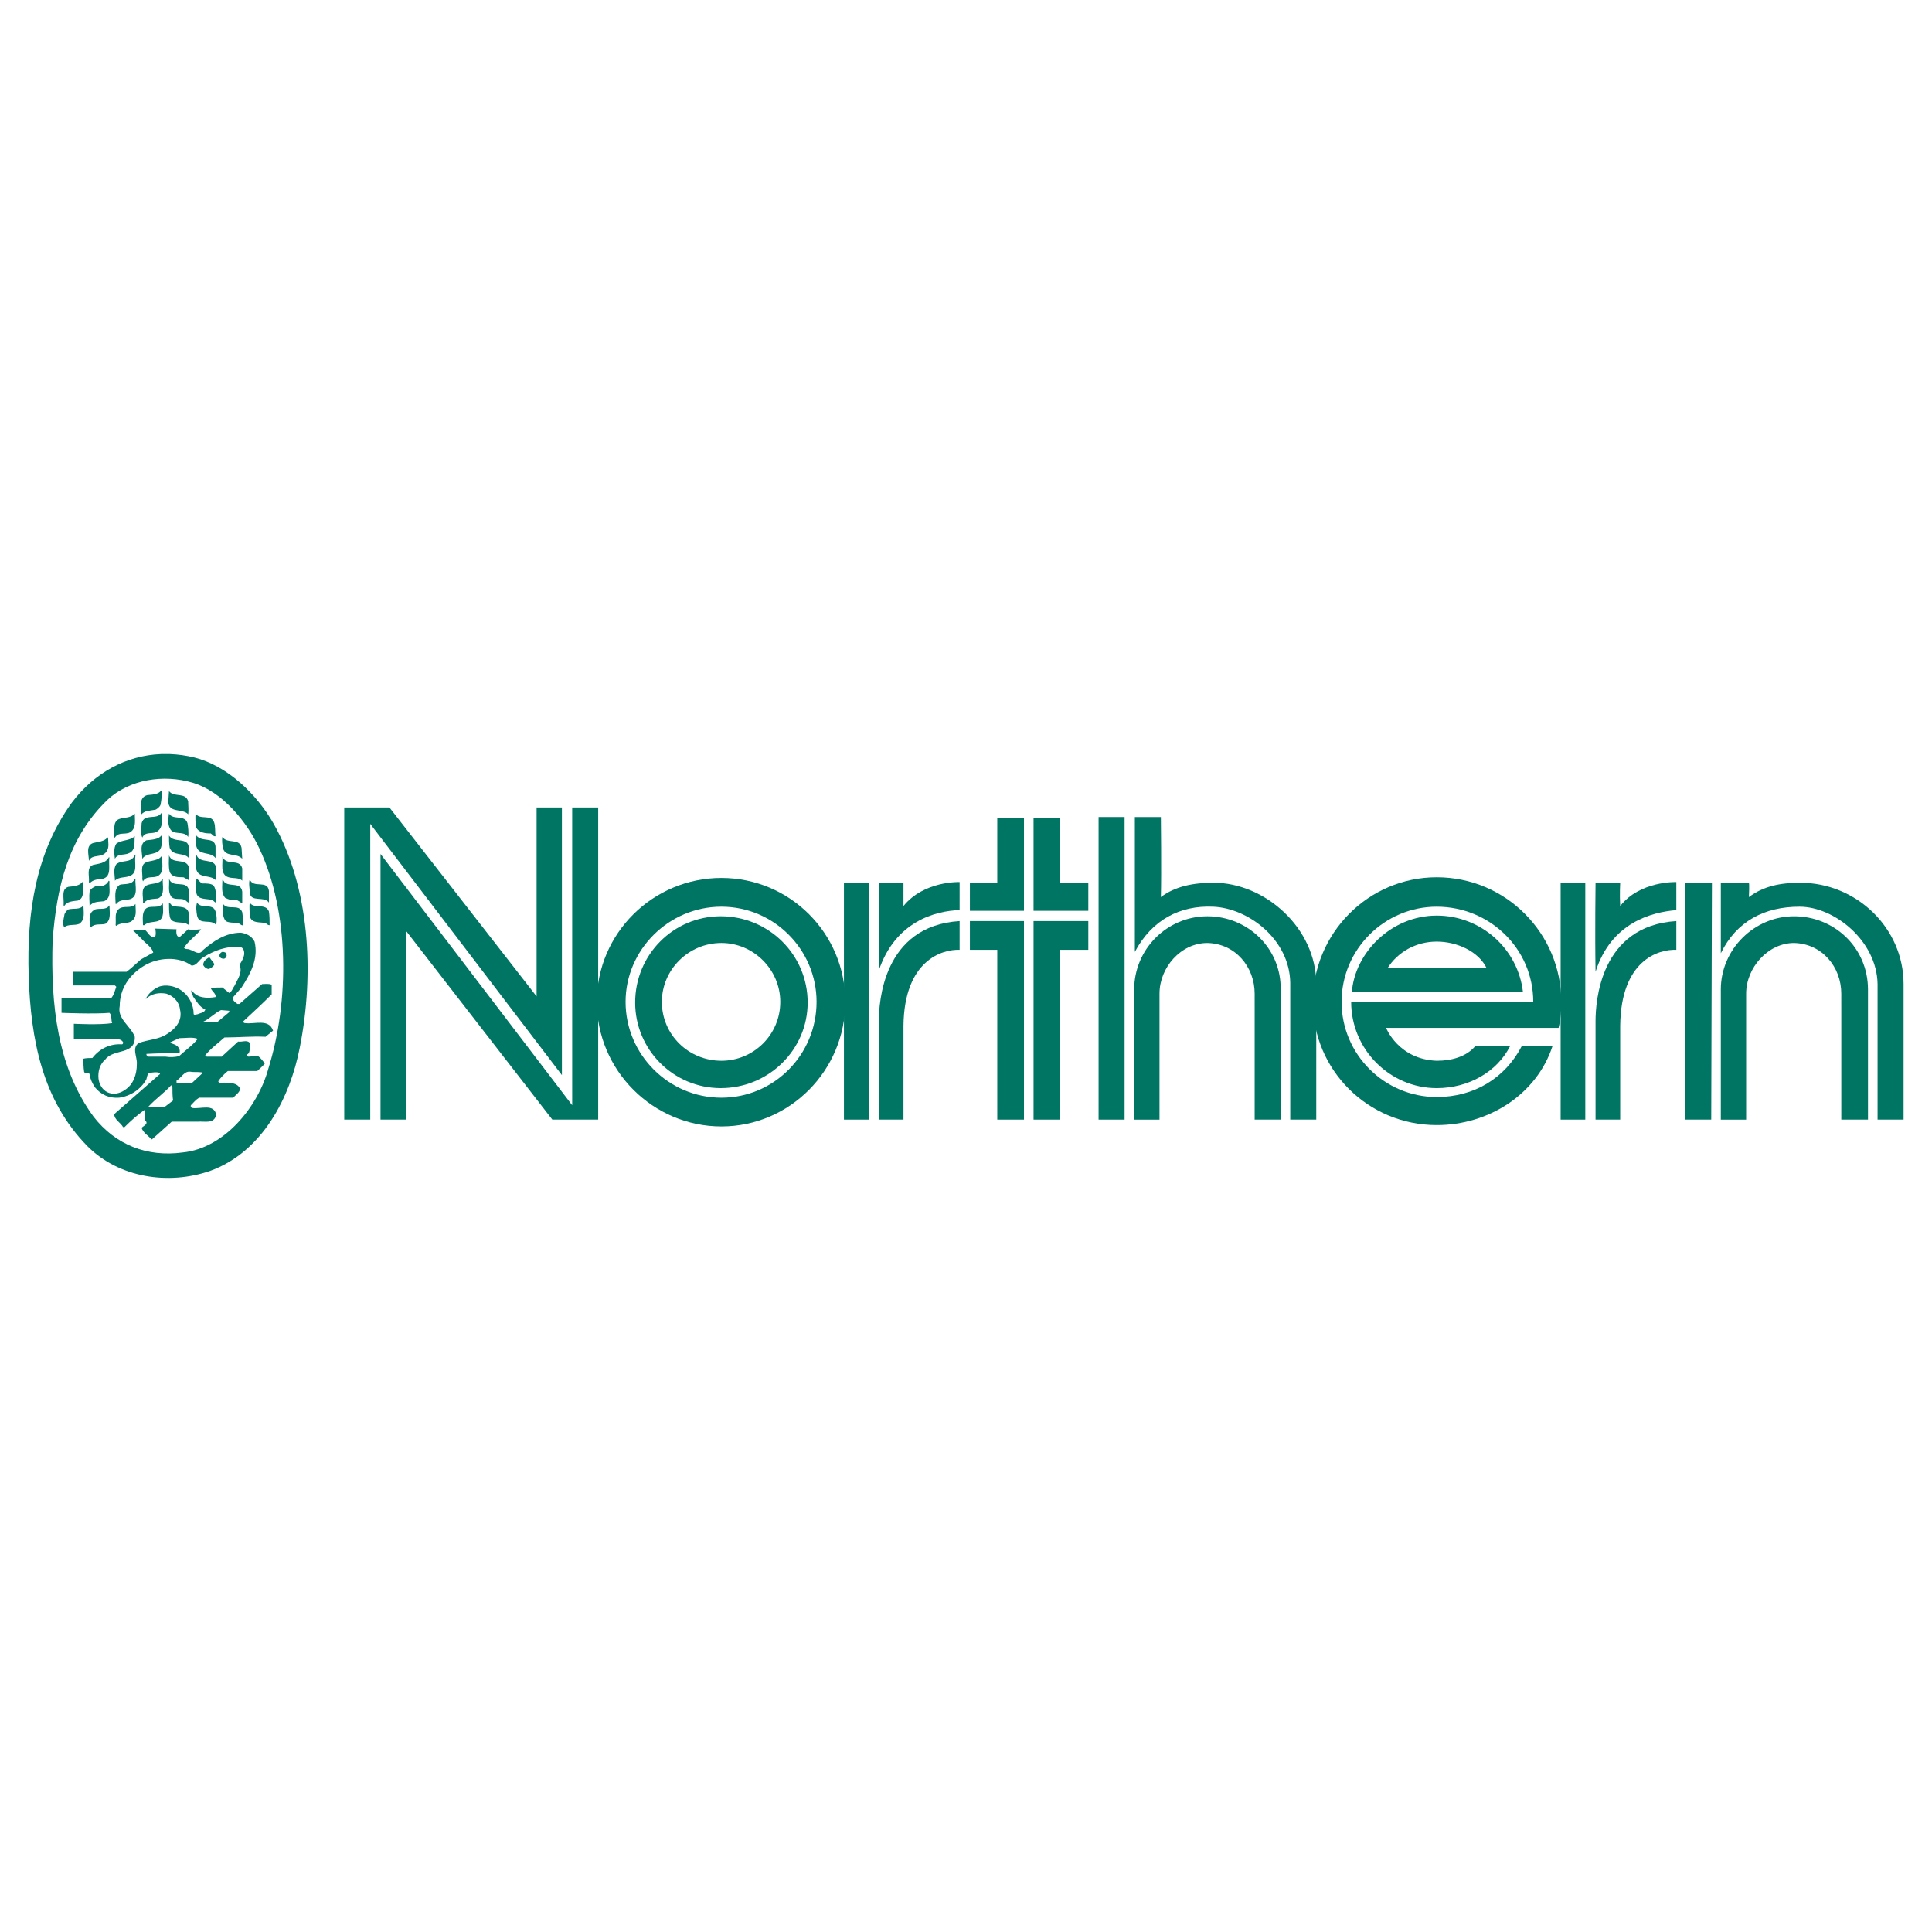 <?xml version="1.0" encoding="utf-8"?>
<!-- Generator: Adobe Illustrator 13.0.0, SVG Export Plug-In . SVG Version: 6.00 Build 14948)  -->
<!DOCTYPE svg PUBLIC "-//W3C//DTD SVG 1.0//EN" "http://www.w3.org/TR/2001/REC-SVG-20010904/DTD/svg10.dtd">
<svg version="1.0" id="Layer_1" xmlns="http://www.w3.org/2000/svg" xmlns:xlink="http://www.w3.org/1999/xlink" x="0px" y="0px"
	 width="192.756px" height="192.756px" viewBox="0 0 192.756 192.756" enable-background="new 0 0 192.756 192.756"
	 xml:space="preserve">
<g>
	<polygon fill-rule="evenodd" clip-rule="evenodd" fill="#FFFFFF" points="0,0 192.756,0 192.756,192.756 0,192.756 0,0 	"/>
	<path fill-rule="evenodd" clip-rule="evenodd" fill="#007564" d="M27.31,82.199c3.552,6.283,4.098,14.821,2.596,22.333
		c-0.957,4.918-3.688,10.381-8.947,12.293c-4.166,1.434-9.083,0.684-12.225-2.459c-4.507-4.574-5.668-10.652-5.874-17.006
		c-0.205-6.418,0.751-12.36,4.303-17.278c2.245-2.975,5.408-4.713,8.908-4.849h0.889c0.797,0.03,1.608,0.142,2.428,0.341
		C22.666,76.394,25.603,79.194,27.31,82.199L27.31,82.199z M25.876,84.657c3.005,6.352,3.005,15.229,0.888,21.991
		c-1.025,3.756-4.371,7.922-8.537,8.332c-3.551,0.479-6.693-0.752-8.878-3.551c-3.62-4.918-4.303-11.133-4.098-17.621
		c0.41-5.259,1.502-10.176,5.463-14c2.186-2.049,5.6-2.595,8.537-1.708C22.188,78.989,24.647,81.994,25.876,84.657L25.876,84.657z"
		/>
	<path fill-rule="evenodd" clip-rule="evenodd" fill="#007564" d="M22.598,95.244c0.068,0.205-0.136,0.409-0.273,0.409
		c-0.205,0-0.341-0.068-0.41-0.205c-0.068-0.205,0.068-0.41,0.273-0.478C22.393,94.97,22.598,95.039,22.598,95.244L22.598,95.244z
		 M21.369,96.268c-0.137,0.205-0.341,0.341-0.546,0.409c-0.205,0-0.478-0.205-0.546-0.409c0-0.273,0.136-0.41,0.273-0.547
		c0.137-0.068,0.273-0.273,0.41-0.136C21.096,95.858,21.369,95.995,21.369,96.268L21.369,96.268z M20.071,92.716
		c-0.479,0.615-1.298,1.161-1.708,1.844c0.137,0.205,0.41,0.068,0.615,0.205c0.341,0.068,0.888,0.615,1.229,0.068
		c1.093-0.956,2.322-1.775,3.825-1.775c0.546,0.068,1.092,0.341,1.366,0.888c0.41,1.707-0.41,3.21-1.298,4.576l-0.888,1.023
		c0,0.273,0.273,0.479,0.478,0.615h0.205l2.253-1.98c0.273,0,0.683-0.068,0.957,0.068v0.957c-0.888,0.887-1.913,1.844-2.8,2.662
		c-0.068,0.068,0,0.205,0.137,0.205c0.956,0.137,2.39-0.479,2.8,0.752l-0.751,0.615c-1.366-0.068-2.732,0.068-4.098,0.068
		c-0.683,0.613-1.366,1.092-1.913,1.775c0,0.137,0.137,0.137,0.273,0.137h1.366l1.639-1.504c0.41,0.068,0.888-0.203,1.161,0.137
		c-0.068,0.342,0.137,0.957-0.273,1.162c-0.068,0.068,0.068,0.137,0.136,0.205l0.956-0.068c0.273,0.205,0.478,0.479,0.683,0.75
		c-0.205,0.273-0.478,0.479-0.751,0.752h-2.937c-0.341,0.273-0.751,0.684-0.956,1.025c0.068,0.271,0.41,0.137,0.546,0.137
		c0.615,0,1.366,0,1.639,0.613c-0.068,0.41-0.478,0.615-0.683,0.889h-3.415c-0.342,0.205-0.546,0.479-0.819,0.75
		c-0.068,0.137,0.068,0.273,0.136,0.273c0.82,0.137,2.186-0.479,2.39,0.684c-0.205,0.955-1.161,0.615-1.844,0.684h-2.595
		l-1.98,1.775c-0.342-0.342-0.888-0.684-1.024-1.162c0.205-0.205,0.751-0.41,0.341-0.75c-0.068-0.342,0.068-0.684-0.068-1.025
		c-0.683,0.479-1.366,1.094-1.98,1.707h-0.137c-0.273-0.477-0.888-0.75-0.888-1.297l4.439-3.893
		c0.068-0.068,0.137-0.068,0.137-0.205c-0.341-0.137-0.751-0.068-1.093,0c-0.205,0.137-0.205,0.41-0.273,0.615
		c-0.546,1.023-1.639,1.707-2.732,1.844c-0.956,0.068-1.775-0.273-2.391-1.025c-0.273-0.41-0.478-0.818-0.546-1.297
		c-0.068-0.342-0.479,0-0.547-0.273c-0.068-0.479-0.068-0.82-0.068-1.297c0.273-0.068,0.615-0.068,0.888-0.068
		c0.751-0.957,1.776-1.436,2.937-1.367c0.136,0,0.136-0.137,0.136-0.205c-0.273-0.477-0.956-0.271-1.434-0.34
		c0,0-2.117,0.068-3.483,0v-1.504c0,0,2.664,0.137,3.825-0.068c-0.137-0.342,0-0.75-0.273-1.023c-1.502,0.137-4.781,0-4.781,0
		v-1.504h4.986c0.273-0.34,0.341-0.75,0.478-1.092l-0.136-0.137H7.3v-1.366c0,0,3.62,0,5.327,0c0.478-0.341,0.956-0.819,1.434-1.229
		l1.229-0.683c-0.136-0.546-0.751-0.888-1.161-1.366l-0.888-0.888c0.546,0.068,0.819,0,1.229,0c0.341,0.273,0.41,0.683,0.956,0.751
		c0.205-0.205,0.068-0.888,0.068-0.888l2.117,0.068c0,0-0.137,0.819,0.342,0.751l0.819-0.751
		C19.32,92.853,19.729,92.716,20.071,92.716L20.071,92.716z M24.237,94.628c0.342,0.615-0.068,1.161-0.341,1.64
		c0.341,0.751-0.205,1.433-0.478,2.048c-0.205,0.273-0.273,0.615-0.546,0.752l-0.683-0.547c-0.41,0-0.819,0-1.161,0.068
		c0.136,0.342,0.546,0.547,0.478,0.887c-0.819,0.137-1.844,0.137-2.39-0.682c-0.136,0.205,0.137,0.41,0.137,0.615
		c0.341,0.477,0.683,1.092,1.229,1.297c-0.068,0.342-0.478,0.342-0.751,0.479c-0.137,0-0.273,0.137-0.41,0
		c0-0.957-0.478-1.912-1.366-2.459c-0.547-0.342-1.435-0.547-2.118-0.273c-0.478,0.205-1.092,0.684-1.297,1.229
		c0.546-0.545,1.297-0.682,2.049-0.545c0.683,0.205,1.298,0.818,1.366,1.57c0.273,1.092-0.41,1.912-1.298,2.459
		c-0.82,0.547-1.844,0.547-2.8,0.887c-0.751,0.479-0.137,1.436-0.205,2.117c0,1.025-0.342,2.049-1.229,2.596
		c-0.478,0.342-1.161,0.479-1.708,0.205s-0.819-0.82-0.888-1.365c-0.068-0.752,0.137-1.436,0.683-1.912
		c0.819-1.094,3.005-0.41,2.937-2.254c-0.41-1.094-1.776-1.777-1.502-3.074c0-1.707,0.956-3.141,2.458-4.029
		c1.366-0.819,3.415-0.956,4.712,0c0.546,0,0.751-0.615,1.161-0.819c1.093-0.683,2.322-1.161,3.756-1.024L24.237,94.628
		L24.237,94.628z M22.871,100.98l-1.229,1.023h-1.366v-0.068c0.615-0.273,1.161-0.887,1.776-1.16l0.819,0.068V100.98L22.871,100.98z
		 M19.729,103.645c-0.478,0.613-1.161,1.092-1.844,1.707c-0.41,0.137-0.957,0.137-1.366,0.068h-1.708
		c-0.136,0-0.205-0.137-0.205-0.273c1.093-0.068,2.186-0.068,3.278-0.068c0.068-0.068,0.068-0.342,0-0.41
		c-0.137-0.41-0.547-0.479-0.888-0.615v-0.068l0.888-0.408C18.568,103.576,19.183,103.439,19.729,103.645L19.729,103.645z
		 M20.139,106.99v0.137l-0.956,0.889c-0.546,0.066-1.024,0-1.571,0v-0.205c0.478-0.273,0.751-0.957,1.366-0.889
		C19.32,106.99,19.729,106.922,20.139,106.99L20.139,106.99z M17.202,108.492c0,0.41,0,0.889,0.068,1.299l-0.888,0.682
		c-0.478,0-1.093,0.068-1.571-0.068c0.683-0.75,1.571-1.365,2.254-2.117C17.202,108.287,17.202,108.424,17.202,108.492
		L17.202,108.492z"/>
	<path fill-rule="evenodd" clip-rule="evenodd" fill="#007564" d="M16.11,78.853c0.068,0.478,0,0.888-0.068,1.297
		c0,0.273-0.273,0.478-0.478,0.615c-0.546,0.137-1.161,0.068-1.502,0.546c0.068-0.751-0.273-1.707,0.615-1.98
		C15.154,79.262,15.7,79.331,16.11,78.853L16.11,78.853z"/>
	<path fill-rule="evenodd" clip-rule="evenodd" fill="#007564" d="M18.773,79.945c0,0.41,0.068,0.888,0,1.297
		c-0.546-0.615-1.98-0.068-1.98-1.297l0.068-1.024C17.339,79.604,18.5,78.989,18.773,79.945L18.773,79.945z"/>
	<path fill-rule="evenodd" clip-rule="evenodd" fill="#007564" d="M21.369,82.062c0.136,0.41,0.068,0.888,0.136,1.366
		c-0.205,0.068-0.341-0.205-0.478-0.273c-0.547,0-1.229-0.068-1.503-0.683c0-0.41-0.068-0.888,0-1.298
		C19.935,81.857,21.096,81.174,21.369,82.062L21.369,82.062z"/>
	<path fill-rule="evenodd" clip-rule="evenodd" fill="#007564" d="M15.563,83.019c-0.41,0.205-1.093-0.068-1.366,0.546
		c-0.205-0.41-0.068-0.957-0.068-1.434c0.273-1.025,1.502-0.273,1.98-1.025C16.178,81.721,16.314,82.677,15.563,83.019
		L15.563,83.019z"/>
	<path fill-rule="evenodd" clip-rule="evenodd" fill="#007564" d="M18.705,82.131c0.068,0.41,0.137,0.956,0.068,1.366
		c-0.479-0.683-1.503-0.068-1.844-0.888c-0.205-0.41-0.136-1.024-0.068-1.434C17.271,81.857,18.432,81.243,18.705,82.131
		L18.705,82.131z"/>
	<path fill-rule="evenodd" clip-rule="evenodd" fill="#007564" d="M13.446,81.174c0,0.546,0.137,1.298-0.273,1.708
		c-0.479,0.546-1.298,0-1.708,0.683h-0.068c0.068-0.615-0.205-1.571,0.478-1.844C12.422,81.516,13.037,81.652,13.446,81.174
		L13.446,81.174z"/>
	<path fill-rule="evenodd" clip-rule="evenodd" fill="#007564" d="M21.505,84.657v0.957c-0.478-0.683-1.639-0.205-1.912-1.161
		c-0.068-0.341,0-0.751,0-1.093C20.139,84.111,21.573,83.36,21.505,84.657L21.505,84.657z"/>
	<path fill-rule="evenodd" clip-rule="evenodd" fill="#007564" d="M16.11,84.384c-0.205,1.093-1.434,0.546-1.912,1.298
		c0-0.615-0.342-1.502,0.41-1.844c0.546-0.068,1.161-0.068,1.502-0.478C16.178,83.633,16.11,84.111,16.11,84.384L16.11,84.384z"/>
	<path fill-rule="evenodd" clip-rule="evenodd" fill="#007564" d="M18.842,84.657v0.957c-0.479-0.615-1.571-0.137-1.913-1.024
		c-0.068-0.41-0.068-0.82-0.068-1.229C17.339,84.18,18.842,83.428,18.842,84.657L18.842,84.657z"/>
	<path fill-rule="evenodd" clip-rule="evenodd" fill="#007564" d="M24.1,84.589l0.068,1.093c-0.546-0.615-1.639-0.137-1.912-1.025
		c-0.068-0.341-0.137-0.751-0.068-1.161C22.666,84.248,23.896,83.565,24.1,84.589L24.1,84.589z"/>
	<path fill-rule="evenodd" clip-rule="evenodd" fill="#007564" d="M13.446,83.428c-0.068,0.546,0.137,1.434-0.615,1.708
		c-0.41,0.205-1.093,0-1.366,0.546c-0.068-0.478-0.137-1.093,0.136-1.502C12.149,83.77,12.968,83.906,13.446,83.428L13.446,83.428z"
		/>
	<path fill-rule="evenodd" clip-rule="evenodd" fill="#007564" d="M10.783,83.565c0,0.478,0.137,0.956-0.137,1.366
		c-0.478,0.751-1.434,0.205-1.775,0.956c0-0.614-0.342-1.502,0.41-1.775c0.546-0.137,1.093-0.137,1.434-0.546H10.783L10.783,83.565z
		"/>
	<path fill-rule="evenodd" clip-rule="evenodd" fill="#007564" d="M21.573,86.638l-0.068,1.161
		c-0.546-0.546-1.639-0.137-1.912-1.024c-0.068-0.478-0.068-0.957,0-1.502C19.935,86.297,21.437,85.477,21.573,86.638L21.573,86.638
		z"/>
	<path fill-rule="evenodd" clip-rule="evenodd" fill="#007564" d="M16.178,85.34c-0.068,0.683,0.273,1.639-0.41,2.049
		c-0.479,0.273-1.161-0.068-1.503,0.546l-0.068-0.205c0.068-0.615-0.273-1.434,0.41-1.708C15.154,85.818,15.836,85.887,16.178,85.34
		L16.178,85.34z"/>
	<path fill-rule="evenodd" clip-rule="evenodd" fill="#007564" d="M18.842,86.501v1.298c-0.137,0-0.342-0.205-0.547-0.273
		c-0.546,0-1.161,0-1.366-0.546c-0.136-0.546-0.068-1.093-0.068-1.639C17.202,86.297,18.5,85.545,18.842,86.501L18.842,86.501z"/>
	<path fill-rule="evenodd" clip-rule="evenodd" fill="#007564" d="M24.168,86.638v1.229c-0.341-0.341-0.956-0.205-1.366-0.341
		c-0.888-0.273-0.546-1.366-0.615-2.049C22.598,86.433,23.896,85.614,24.168,86.638L24.168,86.638z"/>
	<path fill-rule="evenodd" clip-rule="evenodd" fill="#007564" d="M13.515,85.34c-0.137,0.751,0.273,1.708-0.546,2.049
		c-0.478,0.205-1.093,0.068-1.502,0.478c0-0.478-0.205-1.161,0.136-1.639c0.547-0.479,1.435-0.068,1.844-0.888H13.515L13.515,85.34z
		"/>
	<path fill-rule="evenodd" clip-rule="evenodd" fill="#007564" d="M10.919,85.545c-0.137,0.683,0.273,1.844-0.615,2.117
		c-0.478,0.068-1.024,0.068-1.366,0.478l-0.068-0.137c0.068-0.614-0.273-1.434,0.41-1.707c0.546-0.137,1.229-0.137,1.571-0.751
		H10.919L10.919,85.545z"/>
	<path fill-rule="evenodd" clip-rule="evenodd" fill="#007564" d="M26.832,88.892v1.161c-0.478-0.683-1.775,0-1.912-0.956
		c0-0.478-0.137-0.956,0-1.366C25.261,88.687,26.696,87.731,26.832,88.892L26.832,88.892z"/>
	<path fill-rule="evenodd" clip-rule="evenodd" fill="#007564" d="M20.208,88.141c0.41,0,0.82,0,1.093,0.205
		c0.341,0.478,0.205,1.093,0.273,1.707c-0.205,0-0.273-0.273-0.478-0.273c-0.547-0.137-1.366,0-1.503-0.683
		c-0.068-0.478,0-0.956,0-1.434C19.798,87.731,19.935,88.072,20.208,88.141L20.208,88.141z"/>
	<path fill-rule="evenodd" clip-rule="evenodd" fill="#007564" d="M22.461,88.072c0.546,0.41,1.571-0.068,1.707,0.888v1.161
		c-0.205-0.068-0.478-0.41-0.819-0.341c-0.273,0.068-0.615-0.068-0.888-0.205c-0.41-0.478-0.273-1.093-0.273-1.775
		C22.325,87.799,22.325,88.004,22.461,88.072L22.461,88.072z"/>
	<path fill-rule="evenodd" clip-rule="evenodd" fill="#007564" d="M16.246,87.663c-0.068,0.615,0.273,1.639-0.478,1.98
		c-0.479,0.068-1.093,0-1.435,0.478h-0.068c0.068-0.615-0.273-1.434,0.342-1.775C15.154,88.072,15.905,88.277,16.246,87.663
		L16.246,87.663z"/>
	<path fill-rule="evenodd" clip-rule="evenodd" fill="#007564" d="M18.842,88.824c0,0.41,0.068,0.819,0,1.229
		c-0.137,0-0.273-0.205-0.41-0.273c-0.478-0.205-1.024,0.068-1.366-0.341c-0.341-0.546-0.137-1.161-0.205-1.776
		C17.202,88.687,18.637,87.731,18.842,88.824L18.842,88.824z"/>
	<path fill-rule="evenodd" clip-rule="evenodd" fill="#007564" d="M13.515,87.663c-0.068,0.683,0.341,1.776-0.546,2.049
		c-0.478,0.137-1.024,0-1.366,0.478h-0.068c0-0.615-0.205-1.502,0.41-1.912c0.478-0.137,1.229,0.068,1.502-0.615H13.515
		L13.515,87.663z"/>
	<path fill-rule="evenodd" clip-rule="evenodd" fill="#007564" d="M10.919,87.936c-0.068,0.683,0.273,1.639-0.546,1.981
		c-0.478,0.068-1.093,0-1.434,0.478c0-0.478-0.068-0.956,0-1.435c0.068-0.273,0.341-0.41,0.614-0.546
		c0.479,0.068,1.024,0,1.298-0.547L10.919,87.936L10.919,87.936z"/>
	<path fill-rule="evenodd" clip-rule="evenodd" fill="#007564" d="M8.324,87.867c-0.137,0.751,0.205,1.708-0.546,1.981
		c-0.478,0.068-1.093,0.068-1.366,0.546l-0.068-0.068c0.068-0.683-0.273-1.639,0.478-1.844C7.368,88.414,7.983,88.414,8.324,87.867
		L8.324,87.867z"/>
	<path fill-rule="evenodd" clip-rule="evenodd" fill="#007564" d="M26.832,90.941c0.068,0.478,0.068,0.888,0.068,1.366
		c-0.205,0-0.273-0.137-0.41-0.205c-0.546-0.136-1.366,0.068-1.571-0.683c0-0.409-0.068-0.956,0-1.366
		C25.33,90.736,26.491,90.053,26.832,90.941L26.832,90.941z"/>
	<path fill-rule="evenodd" clip-rule="evenodd" fill="#007564" d="M21.505,90.941c0.137,0.41,0.137,0.888,0.068,1.366
		c-0.478-0.683-1.707,0.068-1.912-0.956c-0.068-0.41-0.137-0.888,0-1.298C20.071,90.736,21.232,90.053,21.505,90.941L21.505,90.941z
		"/>
	<path fill-rule="evenodd" clip-rule="evenodd" fill="#007564" d="M24.168,91.009c0.068,0.409,0.068,0.888,0.068,1.297
		c-0.137,0.068-0.273-0.137-0.478-0.205c-0.41-0.068-0.888,0-1.229-0.205c-0.41-0.479-0.273-1.161-0.273-1.708
		C22.734,90.873,23.827,90.121,24.168,91.009L24.168,91.009z"/>
	<path fill-rule="evenodd" clip-rule="evenodd" fill="#007564" d="M16.246,90.121c0,0.615,0.205,1.502-0.478,1.776
		c-0.479,0.137-1.024,0.068-1.366,0.41h-0.137c0-0.546-0.136-1.229,0.273-1.639C15.017,90.258,15.836,90.736,16.246,90.121
		L16.246,90.121L16.246,90.121z"/>
	<path fill-rule="evenodd" clip-rule="evenodd" fill="#007564" d="M17.202,90.395c0.615,0.136,1.503-0.068,1.64,0.751v1.093
		c-0.137,0.068-0.205-0.137-0.41-0.137c-0.546-0.136-1.366,0.068-1.502-0.683c-0.068-0.409-0.068-0.888-0.068-1.297
		C17.066,90.121,17.066,90.326,17.202,90.395L17.202,90.395z"/>
	<path fill-rule="evenodd" clip-rule="evenodd" fill="#007564" d="M13.515,90.189c0,0.683,0.205,1.366-0.478,1.776
		c-0.478,0.205-1.024,0.068-1.435,0.41l-0.068-0.068c0.068-0.546-0.137-1.161,0.273-1.571
		C12.285,90.258,13.105,90.736,13.515,90.189L13.515,90.189L13.515,90.189z"/>
	<path fill-rule="evenodd" clip-rule="evenodd" fill="#007564" d="M10.919,90.326c0,0.615,0.205,1.502-0.41,1.844
		c-0.478,0.137-1.025-0.068-1.434,0.341H9.007c-0.068-0.546-0.205-1.297,0.273-1.639C9.69,90.462,10.51,90.941,10.919,90.326
		L10.919,90.326L10.919,90.326z"/>
	<path fill-rule="evenodd" clip-rule="evenodd" fill="#007564" d="M7.915,92.17c-0.479,0.205-1.093,0-1.503,0.341
		c-0.205-0.273-0.068-0.819,0-1.161c0-0.205,0.205-0.478,0.41-0.615c0.546-0.137,1.161,0.068,1.502-0.41
		C8.324,90.941,8.529,91.76,7.915,92.17L7.915,92.17z"/>
	<polygon fill-rule="evenodd" clip-rule="evenodd" fill="#007564" points="108.582,90.873 108.582,88.072 105.781,88.072 
		105.781,81.584 103.118,81.584 103.118,90.873 108.582,90.873 	"/>
	<polygon fill-rule="evenodd" clip-rule="evenodd" fill="#007564" points="96.767,91.897 96.767,94.765 99.498,94.765 
		99.498,111.703 102.162,111.703 102.162,91.897 96.767,91.897 	"/>
	<polygon fill-rule="evenodd" clip-rule="evenodd" fill="#007564" points="108.582,91.897 108.582,94.765 105.781,94.765 
		105.781,111.703 103.118,111.703 103.118,91.897 108.582,91.897 	"/>
	<polygon fill-rule="evenodd" clip-rule="evenodd" fill="#007564" points="96.767,90.873 96.767,88.072 99.498,88.072 
		99.498,81.584 102.162,81.584 102.162,90.873 96.767,90.873 	"/>
	<polygon fill-rule="evenodd" clip-rule="evenodd" fill="#007564" points="109.606,81.516 112.201,81.516 112.201,111.703 
		109.606,111.703 109.606,81.516 	"/>
	<path fill-rule="evenodd" clip-rule="evenodd" fill="#007564" d="M125.178,100.365v11.338h2.595V98.727
		c0.068-4.098-3.278-7.308-7.308-7.308s-7.308,3.278-7.308,7.308v12.977h2.527V99.137c0-2.596,2.117-5.054,4.78-5.054
		c2.801,0.068,4.713,2.39,4.713,5.054V100.365L125.178,100.365z"/>
	<path fill-rule="evenodd" clip-rule="evenodd" fill="#007564" d="M131.324,111.703h-2.596c0-5.328,0-13.66,0-13.66
		c-0.068-4.302-4.166-7.444-7.717-7.581c-3.278-0.136-6.079,1.298-7.786,4.508V81.516h2.596c0,0,0.067,5.668,0,7.99
		c1.434-1.092,3.277-1.434,5.259-1.434c5.122,0,10.244,4.507,10.244,10.107V111.703L131.324,111.703z"/>
	<polygon fill-rule="evenodd" clip-rule="evenodd" fill="#007564" points="168.135,111.703 168.135,88.072 170.799,88.072 
		170.73,111.703 168.135,111.703 	"/>
	<path fill-rule="evenodd" clip-rule="evenodd" fill="#007564" d="M183.706,100.365v11.338h2.664V98.727
		c0-4.167-3.347-7.308-7.376-7.308c-3.961,0-7.308,3.278-7.308,7.308v12.977h2.527V99.137c0-2.596,2.186-5.054,4.78-5.054
		c2.8,0.068,4.712,2.39,4.712,5.054V100.365L183.706,100.365z"/>
	<path fill-rule="evenodd" clip-rule="evenodd" fill="#007564" d="M189.921,111.703h-2.595c0-5.328,0-13.523,0-13.523
		c-0.068-4.302-4.303-7.717-7.785-7.717c-3.483,0-6.284,1.435-7.854,4.645v-7.035h2.8c0,0,0.068,0.068,0,1.434
		c1.435-1.092,3.142-1.434,5.122-1.434c5.601,0,10.312,4.507,10.312,10.107V111.703L189.921,111.703z"/>
	<polygon fill-rule="evenodd" clip-rule="evenodd" fill="#007564" points="84.2,88.072 86.727,88.072 86.727,111.703 84.2,111.703 
		84.2,88.072 	"/>
	<path fill-rule="evenodd" clip-rule="evenodd" fill="#007564" d="M87.683,96.814c0-3.893,0-8.742,0-8.742h2.458
		c0,0,0,1.161,0,2.322c2.049-2.527,5.601-2.391,5.601-2.391v2.8C93.283,90.873,89.322,91.965,87.683,96.814L87.683,96.814z"/>
	<path fill-rule="evenodd" clip-rule="evenodd" fill="#007564" d="M87.683,111.703c0,0,0-6.078,0-9.836
		c0-1.844,0.41-9.492,8.059-9.97c0,0.956,0,1.57,0,2.868c-1.708-0.068-5.532,1.024-5.601,7.581c0,4.576,0,9.357,0,9.357H87.683
		L87.683,111.703z"/>
	<polygon fill-rule="evenodd" clip-rule="evenodd" fill="#007564" points="34.345,80.56 38.852,80.56 53.536,99.41 53.536,80.56 
		56.062,80.56 56.062,107.264 36.94,82.199 36.94,111.703 34.345,111.703 34.345,80.56 	"/>
	<polygon fill-rule="evenodd" clip-rule="evenodd" fill="#007564" points="59.682,111.703 55.106,111.703 40.491,92.853 
		40.491,111.703 37.964,111.703 37.964,85.204 57.087,110.268 57.087,80.56 59.682,80.56 59.682,111.703 	"/>
	<polygon fill-rule="evenodd" clip-rule="evenodd" fill="#007564" points="155.705,88.072 158.164,88.072 158.164,111.703 
		155.705,111.703 155.705,88.072 	"/>
	<path fill-rule="evenodd" clip-rule="evenodd" fill="#007564" d="M159.188,96.951c-0.068-3.824,0-8.878,0-8.878h2.459
		c0,0-0.068,1.161,0,2.322c1.98-2.527,5.6-2.391,5.6-2.391v2.8C164.789,91.009,160.76,92.034,159.188,96.951L159.188,96.951z"/>
	<path fill-rule="evenodd" clip-rule="evenodd" fill="#007564" d="M159.188,111.703c0,0,0-6.078,0-9.836
		c0-1.844,0.41-9.492,8.059-9.97c0,0.956,0,1.57,0,2.868c-1.775-0.068-5.531,1.024-5.6,7.581c0,4.576,0,9.357,0,9.357H159.188
		L159.188,111.703z"/>
	<path fill-rule="evenodd" clip-rule="evenodd" fill="#007564" d="M63.37,100.023c0-4.78,3.825-8.605,8.537-8.605
		c4.78,0,8.673,3.825,8.673,8.605c0,4.713-3.893,8.537-8.673,8.537C67.195,108.561,63.37,104.736,63.37,100.023L63.37,100.023z
		 M66.034,99.955c0-3.209,2.664-5.873,5.942-5.873c3.21,0,5.873,2.663,5.873,5.873c0,3.279-2.663,5.875-5.873,5.875
		C68.697,105.83,66.034,103.234,66.034,99.955L66.034,99.955z"/>
	<path fill-rule="evenodd" clip-rule="evenodd" fill="#007564" d="M59.545,99.955c0-6.829,5.601-12.361,12.43-12.361
		c6.829,0,12.361,5.532,12.361,12.361c0,6.83-5.532,12.43-12.361,12.43C65.146,112.385,59.545,106.785,59.545,99.955L59.545,99.955z
		 M62.414,99.955c0-5.19,4.303-9.493,9.562-9.493c5.258,0,9.493,4.303,9.493,9.493c0,5.26-4.234,9.562-9.493,9.562
		C66.717,109.518,62.414,105.215,62.414,99.955L62.414,99.955z"/>
	<path fill-rule="evenodd" clip-rule="evenodd" fill="#007564" d="M134.875,99c0.273-3.893,3.894-7.649,8.469-7.649
		c4.439,0,8.127,3.346,8.605,7.649H134.875L134.875,99z M138.427,96.609c1.024-1.639,2.868-2.664,4.917-2.664
		c1.98,0,4.166,0.956,4.985,2.664H138.427L138.427,96.609z"/>
	<path fill-rule="evenodd" clip-rule="evenodd" fill="#007564" d="M150.651,104.395c-1.298,2.527-4.098,4.166-7.308,4.166
		c-4.644,0-8.537-3.824-8.537-8.605c1.503,0,18.167,0,18.167,0c0-5.327-4.371-9.493-9.63-9.493c-5.19,0-9.493,4.234-9.493,9.493
		c0,5.26,4.303,9.494,9.493,9.494c3.757,0,6.83-1.912,8.469-5.055h3.073c-1.57,4.781-6.352,7.854-11.542,7.854
		c-6.829,0-12.361-5.463-12.361-12.293c0-6.829,5.532-12.429,12.361-12.429c6.897,0,12.43,5.601,12.43,12.429
		c0,0.889-0.068,1.775-0.273,2.596h-17.21c0,0,1.229,3.143,5.054,3.279c1.503,0,2.937-0.41,3.824-1.436
		C147.51,104.395,150.651,104.395,150.651,104.395L150.651,104.395z"/>
</g>
</svg>
